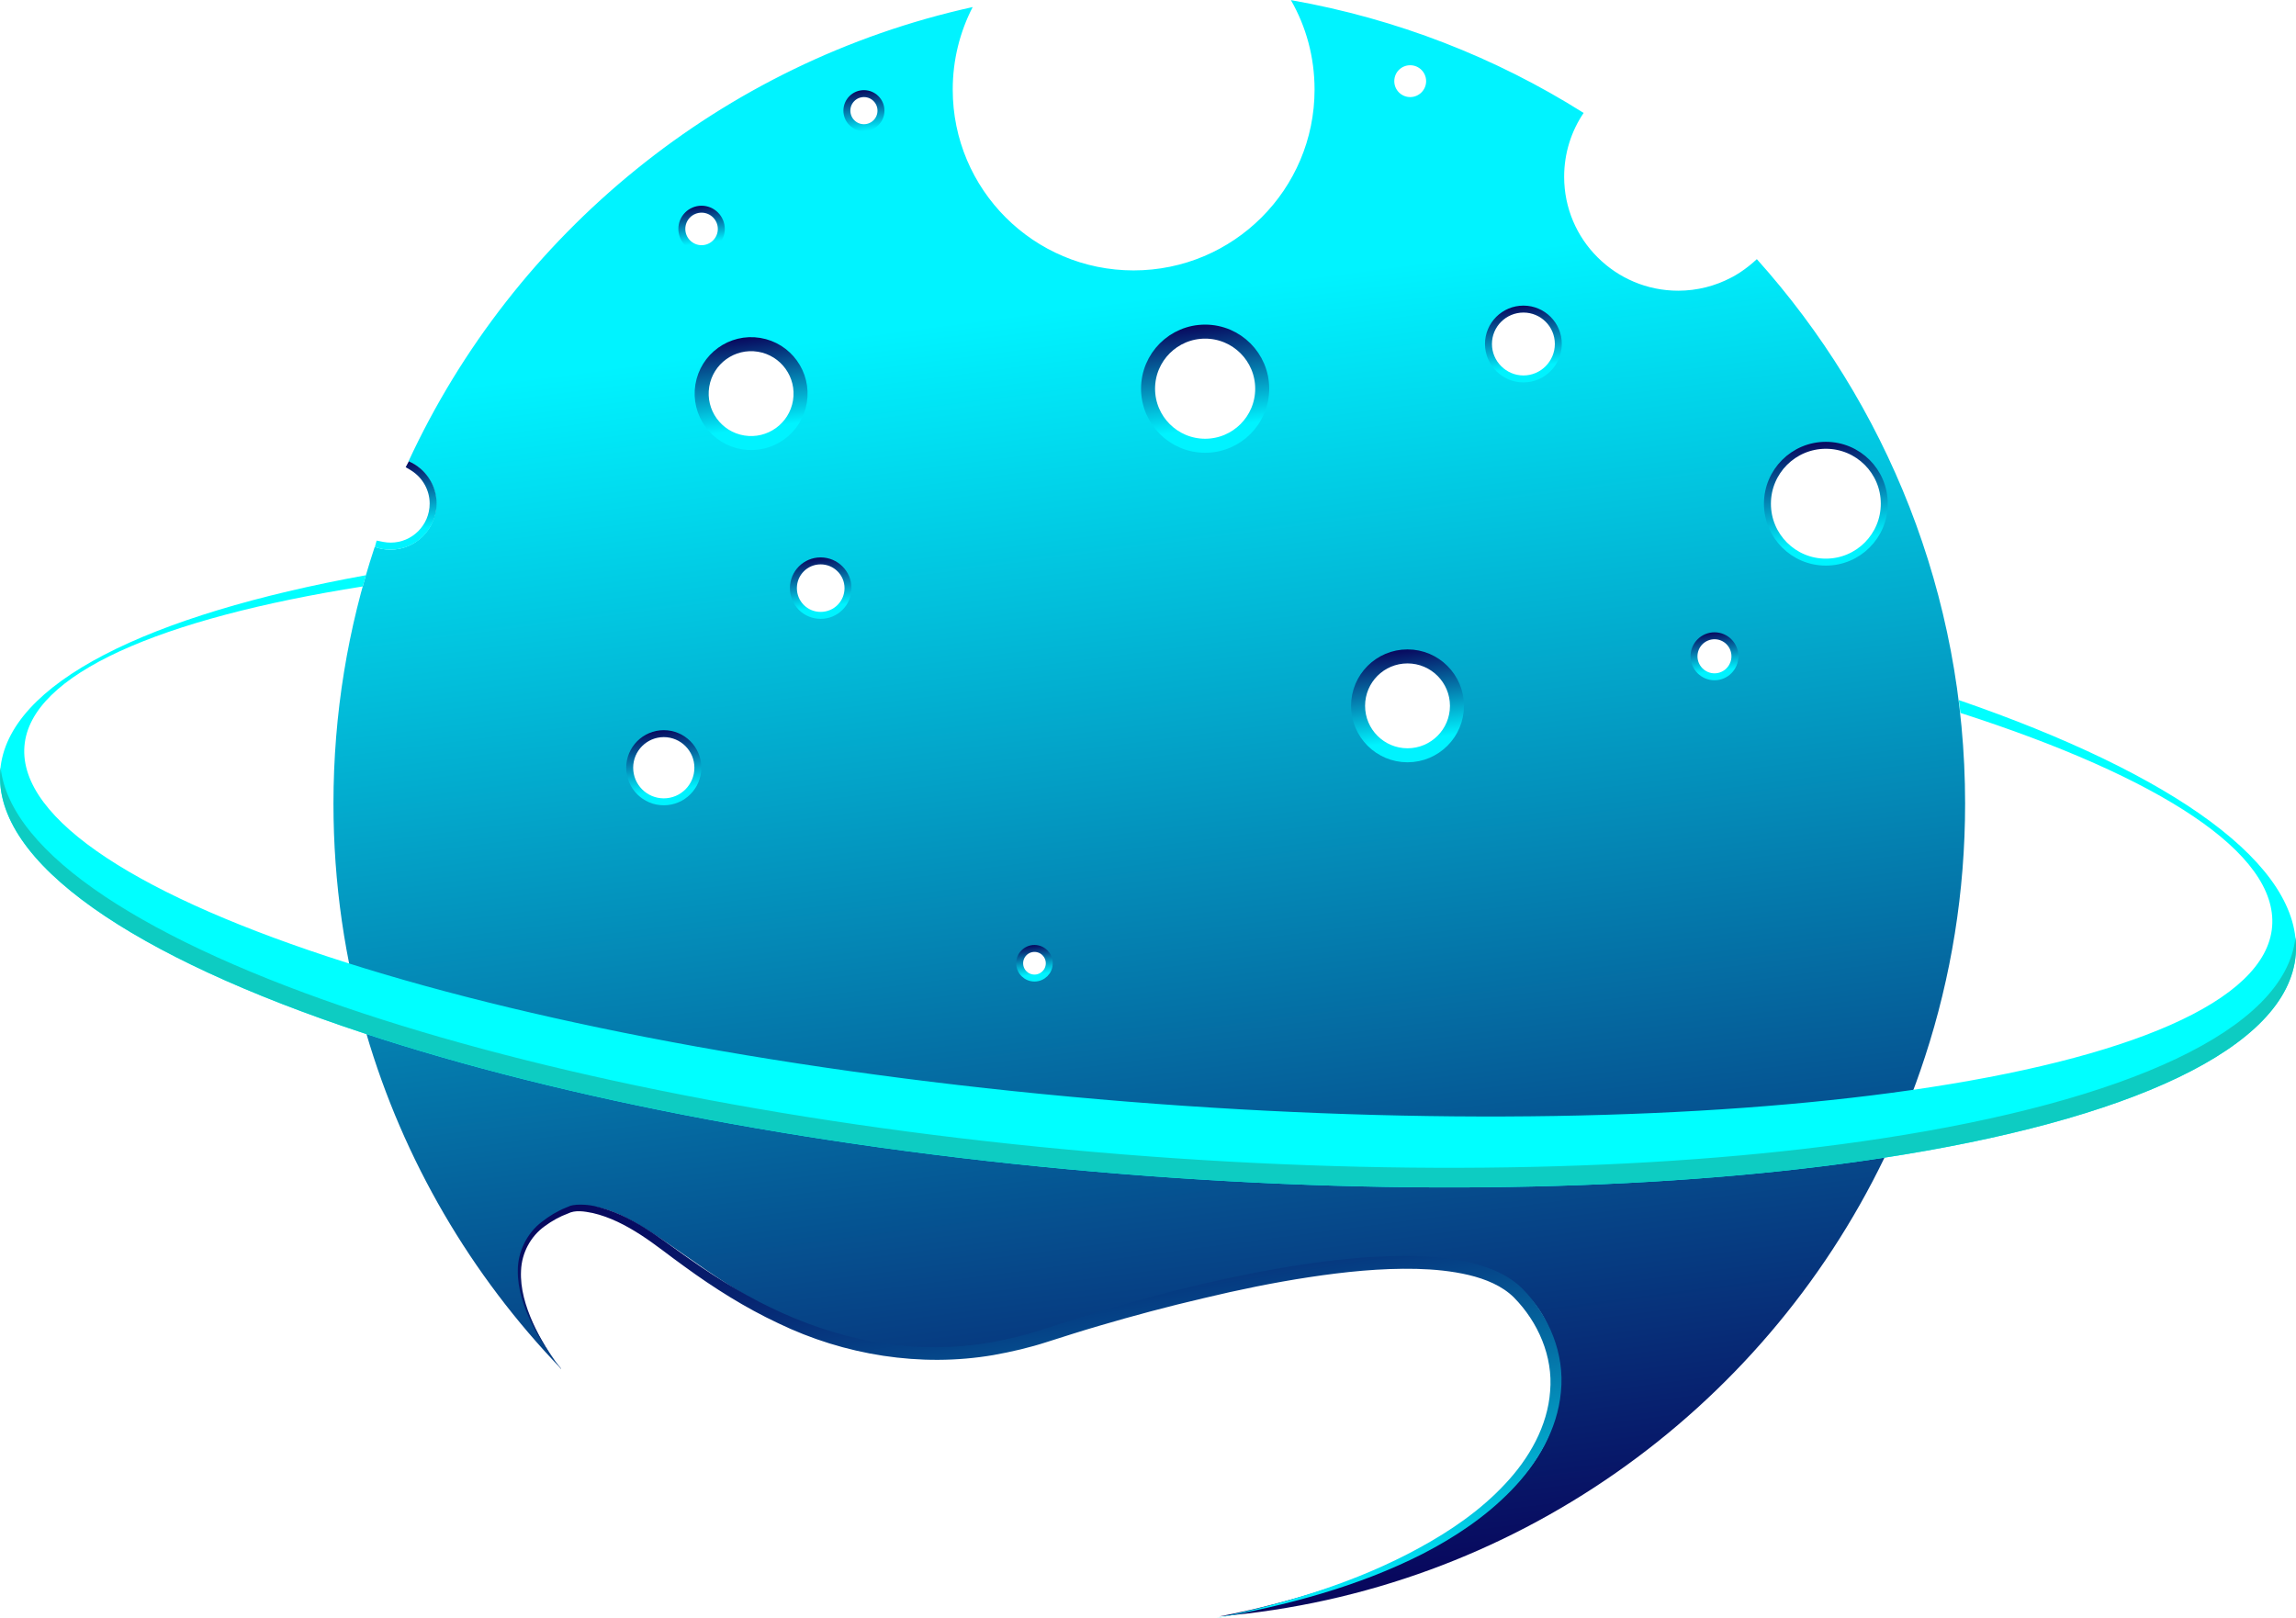 <?xml version="1.0" encoding="UTF-8"?>
<svg id="Layer_2" data-name="Layer 2" xmlns="http://www.w3.org/2000/svg" xmlns:xlink="http://www.w3.org/1999/xlink" viewBox="0 0 204.77 144.35">
  <defs>
    <style>
      .cls-1 {
        fill: url(#linear-gradient);
      }

      .cls-1, .cls-2, .cls-3, .cls-4, .cls-5 {
        stroke-width: 0px;
      }

      .cls-6 {
        stroke: url(#linear-gradient-6);
      }

      .cls-6, .cls-7, .cls-8, .cls-9, .cls-10, .cls-11, .cls-12, .cls-13, .cls-14, .cls-15, .cls-16 {
        fill: none;
        stroke-miterlimit: 10;
      }

      .cls-6, .cls-7, .cls-8, .cls-9, .cls-10, .cls-12, .cls-15, .cls-16 {
        stroke-width: .62px;
      }

      .cls-7 {
        stroke: url(#linear-gradient-2);
      }

      .cls-8 {
        stroke: url(#linear-gradient-7);
      }

      .cls-9 {
        stroke: url(#linear-gradient-9);
      }

      .cls-10 {
        stroke: url(#linear-gradient-5);
      }

      .cls-11 {
        stroke: url(#linear-gradient-8);
      }

      .cls-11, .cls-13, .cls-14 {
        stroke-width: 1.25px;
      }

      .cls-2 {
        fill: url(#linear-gradient-13);
      }

      .cls-12 {
        stroke: url(#linear-gradient-12);
      }

      .cls-3 {
        fill: url(#linear-gradient-14);
      }

      .cls-13 {
        stroke: url(#linear-gradient-4);
      }

      .cls-14 {
        stroke: url(#linear-gradient-11);
      }

      .cls-15 {
        stroke: url(#linear-gradient-3);
      }

      .cls-16 {
        stroke: url(#linear-gradient-10);
      }

      .cls-4 {
        fill: aqua;
      }

      .cls-5 {
        fill: #0dccc2;
      }
    </style>
    <linearGradient id="linear-gradient" x1="93.21" y1=".23" x2="111.71" y2="142.3" gradientUnits="userSpaceOnUse">
      <stop offset=".19" stop-color="#00f3ff"/>
      <stop offset="1" stop-color="#08085e"/>
    </linearGradient>
    <linearGradient id="linear-gradient-2" x1="58.77" y1="65.15" x2="59.63" y2="71.81" gradientUnits="userSpaceOnUse">
      <stop offset="0" stop-color="#08085e"/>
      <stop offset=".81" stop-color="#00f3ff"/>
    </linearGradient>
    <linearGradient id="linear-gradient-3" x1="62.31" y1="18.36" x2="62.84" y2="22.47" xlink:href="#linear-gradient-2"/>
    <linearGradient id="linear-gradient-4" x1="66.33" y1="30.1" x2="67.64" y2="40.09" gradientTransform="translate(90.9 -36.64) rotate(80.78)" xlink:href="#linear-gradient-2"/>
    <linearGradient id="linear-gradient-5" x1="72.84" y1="49.74" x2="73.55" y2="55.18" xlink:href="#linear-gradient-2"/>
    <linearGradient id="linear-gradient-6" x1="76.81" y1="8.05" x2="77.28" y2="11.69" gradientUnits="userSpaceOnUse">
      <stop offset="0" stop-color="#08085e"/>
      <stop offset="1" stop-color="#00f3ff"/>
    </linearGradient>
    <linearGradient id="linear-gradient-7" x1="92.05" y1="84.31" x2="92.47" y2="87.54" xlink:href="#linear-gradient-2"/>
    <linearGradient id="linear-gradient-8" x1="124.88" y1="57.96" x2="126.18" y2="67.95" xlink:href="#linear-gradient-2"/>
    <linearGradient id="linear-gradient-9" x1="135.43" y1="27.29" x2="136.31" y2="34.08" xlink:href="#linear-gradient-2"/>
    <linearGradient id="linear-gradient-10" x1="152.63" y1="56.42" x2="153.18" y2="60.66" xlink:href="#linear-gradient-2"/>
    <linearGradient id="linear-gradient-11" x1="106.74" y1="29" x2="108.21" y2="40.33" xlink:href="#linear-gradient-2"/>
    <linearGradient id="linear-gradient-12" x1="162.12" y1="39.46" x2="163.55" y2="50.41" xlink:href="#linear-gradient-2"/>
    <linearGradient id="linear-gradient-13" x1="35.48" y1="41.3" x2="36.45" y2="48.77" xlink:href="#linear-gradient-2"/>
    <linearGradient id="linear-gradient-14" x1="97.25" y1="146.74" x2="90.01" y2="100.99" gradientUnits="userSpaceOnUse">
      <stop offset="0" stop-color="#00f3ff"/>
      <stop offset="0" stop-color="#00f1fe"/>
      <stop offset=".22" stop-color="#02abce"/>
      <stop offset=".42" stop-color="#0471a6"/>
      <stop offset=".61" stop-color="#054387"/>
      <stop offset=".77" stop-color="#072370"/>
      <stop offset=".91" stop-color="#070f62"/>
      <stop offset="1" stop-color="#08085e"/>
    </linearGradient>
  </defs>
  <g id="Layer_1-2" data-name="Layer 1">
    <g>
      <g>
        <path class="cls-1" d="m156.69,23.11c-.23.22-.47.42-.72.62-.12.1-.25.2-.38.29-.26.19-.52.36-.79.52-.14.08-.27.16-.42.23-1.41.74-3.01,1.16-4.71,1.16-2.81,0-5.35-1.14-7.19-2.98-1.85-1.84-2.98-4.38-2.98-7.18,0-2.11.64-4.08,1.74-5.7l-.04-.02c-7.81-4.92-16.63-8.38-26.07-10.04,1.35,2.35,2.11,5.07,2.11,7.98,0,8.91-7.23,16.13-16.14,16.13s-16.13-7.22-16.13-16.13c0-2.65.64-5.15,1.78-7.36-22.39,4.94-40.91,20.2-50.32,40.53,1.46.63,2.48,2.08,2.48,3.77,0,2.27-1.83,4.1-4.1,4.1-.49,0-.96-.09-1.39-.25-2.39,7.2-3.68,14.9-3.68,22.9,0,7.11,1.02,13.98,2.92,20.47,3.33,11.38,9.36,21.6,17.37,29.93-.63-.78-8.1-10.28.04-14.04,8.5-3.92,17.86,18.56,43.75,10.85,28.54-8.5,45.04-10.35,45.2,4.59.16,15.47-30.29,20.7-30.29,20.7,26.18-2.22,48.41-18.3,59.32-40.88,1.4-2.91,2.62-5.92,3.63-9.03,2.33-7.11,3.58-14.71,3.58-22.59,0-18.66-7.03-35.69-18.58-48.57Zm-3.53,33.61c1,0,1.82.82,1.82,1.83s-.82,1.83-1.82,1.83-1.83-.82-1.83-1.83.82-1.83,1.83-1.83Zm-17.04-29.14c1.71,0,3.11,1.39,3.11,3.11s-1.4,3.12-3.11,3.12-3.12-1.4-3.12-3.12,1.4-3.11,3.12-3.11Zm-10.35-21.76c.79,0,1.42.64,1.42,1.42s-.64,1.42-1.42,1.42-1.42-.63-1.42-1.42.63-1.42,1.42-1.42Zm0,52.73c2.44,0,4.41,1.98,4.41,4.41s-1.98,4.41-4.41,4.41-4.41-1.97-4.41-4.41,1.97-4.41,4.41-4.41Zm-18.05-28.71c2.67,0,4.84,2.17,4.84,4.84s-2.16,4.84-4.84,4.84-4.84-2.17-4.84-4.84,2.16-4.84,4.84-4.84Zm-15.21,54.78c.72,0,1.32.59,1.32,1.32s-.59,1.32-1.32,1.32-1.32-.59-1.32-1.32.59-1.32,1.32-1.32Zm-15.22-76.26c.84,0,1.52.68,1.52,1.52s-.68,1.52-1.52,1.52-1.52-.69-1.52-1.52.69-1.52,1.52-1.52Zm-3.85,41.68c1.35,0,2.44,1.08,2.44,2.43s-1.09,2.43-2.44,2.43-2.43-1.08-2.43-2.43,1.09-2.43,2.43-2.43Zm-1.8-14.93c0,2.44-1.98,4.41-4.41,4.41s-4.41-1.98-4.41-4.41,1.98-4.41,4.41-4.41,4.41,1.98,4.41,4.41Zm-8.83-16.45c.97,0,1.76.79,1.76,1.76s-.79,1.76-1.76,1.76-1.76-.79-1.76-1.76.79-1.76,1.76-1.76Zm-3.37,46.79c1.68,0,3.04,1.37,3.04,3.04s-1.36,3.04-3.04,3.04-3.04-1.36-3.04-3.04,1.37-3.04,3.04-3.04Zm103.64-15.3c-2.87,0-5.21-2.33-5.21-5.21s2.33-5.21,5.21-5.21,5.21,2.33,5.21,5.21-2.33,5.21-5.21,5.21Z"/>
        <circle class="cls-7" cx="59.2" cy="68.48" r="3.04"/>
      </g>
      <g>
        <path class="cls-15" d="m60.81,20.42c0-.98.79-1.76,1.76-1.76s1.76.79,1.76,1.76-.79,1.76-1.76,1.76-1.76-.79-1.76-1.76Z"/>
        <circle class="cls-13" cx="66.98" cy="35.1" r="4.41" transform="translate(21.61 95.6) rotate(-80.78)"/>
        <path class="cls-10" d="m75.63,52.46c0,1.35-1.09,2.43-2.44,2.43s-2.43-1.08-2.43-2.43,1.09-2.43,2.43-2.43,2.44,1.08,2.44,2.43Z"/>
        <circle class="cls-6" cx="77.05" cy="9.87" r="1.52"/>
      </g>
      <path class="cls-8" d="m93.58,85.92c0,.73-.59,1.32-1.32,1.32s-1.32-.59-1.32-1.32.59-1.32,1.32-1.32,1.32.59,1.32,1.32Z"/>
      <g>
        <path class="cls-11" d="m129.94,62.96c0,2.44-1.98,4.41-4.41,4.41s-4.41-1.97-4.41-4.41,1.97-4.41,4.41-4.41,4.41,1.98,4.41,4.41Z"/>
        <path class="cls-9" d="m138.98,30.68c0,1.72-1.4,3.12-3.11,3.12s-3.12-1.4-3.12-3.12,1.4-3.11,3.12-3.11,3.11,1.39,3.11,3.11Z"/>
        <path class="cls-16" d="m154.73,58.54c0,1.01-.82,1.83-1.82,1.83s-1.83-.82-1.83-1.83.82-1.83,1.83-1.83,1.82.82,1.82,1.83Z"/>
        <path class="cls-14" d="m102.39,34.67c0-2.81,2.28-5.09,5.09-5.09s5.09,2.28,5.09,5.09-2.28,5.09-5.09,5.09-5.09-2.28-5.09-5.09Z"/>
      </g>
      <g>
        <path class="cls-12" d="m157.63,44.93c0-2.87,2.33-5.21,5.21-5.21s5.21,2.33,5.21,5.21-2.33,5.21-5.21,5.21-5.21-2.33-5.21-5.21Z"/>
        <path class="cls-2" d="m36.46,41.15c-.1.17-.19.35-.28.52l.53.32c.99.64,1.61,1.73,1.61,2.93,0,1.92-1.56,3.48-3.48,3.48-.21,0-.43-.02-.64-.06l-.61-.12c-.09.36-.16.56-.16.56.49.19.92.25,1.41.25,2.27,0,4.1-1.84,4.1-4.11,0-1.68-1.02-3.14-2.48-3.77Z"/>
        <path class="cls-4" d="m174.7,62.44c.06.39.09.77.14,1.15,17.82,5.74,28.33,12.52,27.8,19.06-.54,6.71-12.87,11.81-32.23,14.59-18.33,2.63-42.98,3.17-69.9,1.02-27.32-2.2-51.89-6.76-69.63-12.4-18.2-5.79-29.23-12.69-28.7-19.31.52-6.44,12.14-11.39,30.17-14.24.09-.34.2-.68.28-1C13.24,54.83.65,60.92.02,68.71c-.66,8.22,11.89,16.67,32.39,23.44,17.76,5.87,41.49,10.47,67.74,12.57,25.67,2.06,49.35,1.38,67.66-1.42,22-3.36,36.26-9.78,36.93-18.16.64-7.94-10.79-16.06-30.05-22.7Z"/>
        <path class="cls-5" d="m204.72,83.63c-.92,8.26-15.11,14.59-36.91,17.92-18.31,2.8-41.99,3.48-67.66,1.42-26.25-2.11-49.98-6.71-67.74-12.57C13.16,84.04.91,76.2.05,68.45c-.01.08-.02.17-.02.26-.66,8.22,11.89,16.67,32.39,23.44,17.76,5.87,41.49,10.47,67.74,12.57,25.67,2.06,49.35,1.38,67.66-1.42,22-3.36,36.26-9.78,36.93-18.16.04-.5.03-1-.02-1.51Z"/>
        <path class="cls-3" d="m50.04,122.08c-1.03-1.24-1.92-2.61-2.64-4.06-.7-1.45-1.24-3.04-1.22-4.7,0-1.66.81-3.33,2.15-4.34.65-.51,1.37-.95,2.14-1.26l.29-.12c.08-.05.25-.08.34-.1.22-.04.44-.05.65-.05.43,0,.85.04,1.26.13,3.32.72,5.91,2.94,8.52,4.74,2.63,1.85,5.38,3.52,8.29,4.82,2.91,1.3,5.98,2.25,9.12,2.71,3.14.48,6.35.41,9.47-.12,1.56-.29,3.11-.66,4.61-1.15,1.53-.51,3.08-1,4.63-1.47,3.1-.93,6.23-1.79,9.39-2.54,3.16-.73,6.34-1.37,9.56-1.84,3.22-.46,6.47-.78,9.75-.69,1.64.05,3.29.21,4.92.61,1.61.4,3.26,1.06,4.52,2.31,2.36,2.39,3.78,5.81,3.42,9.2-.31,3.39-2.13,6.41-4.4,8.75-2.29,2.37-5.04,4.2-7.93,5.69-5.81,2.95-12.15,4.6-18.49,5.75,6.3-1.34,12.57-3.2,18.2-6.29,2.81-1.53,5.48-3.37,7.64-5.69,2.16-2.29,3.8-5.18,4.02-8.28.27-3.09-1.07-6.17-3.23-8.36-1.05-1.04-2.52-1.64-4.02-2-1.52-.36-3.1-.51-4.68-.55-3.18-.07-6.38.26-9.55.74-3.17.48-6.32,1.13-9.45,1.88-3.13.73-6.24,1.56-9.33,2.47-1.55.45-3.07.94-4.61,1.43-1.57.51-3.17.88-4.79,1.17-6.5,1.11-13.3,0-19.18-2.84-2.96-1.39-5.73-3.14-8.35-5.05-1.32-.94-2.58-1.97-3.91-2.83-1.33-.86-2.76-1.6-4.28-1.95-.75-.15-1.56-.29-2.21.04-.74.27-1.43.66-2.06,1.12-1.28.91-2.07,2.4-2.13,3.98-.08,1.58.4,3.17,1.05,4.63.66,1.46,1.51,2.85,2.5,4.13Z"/>
      </g>
    </g>
  </g>
</svg>